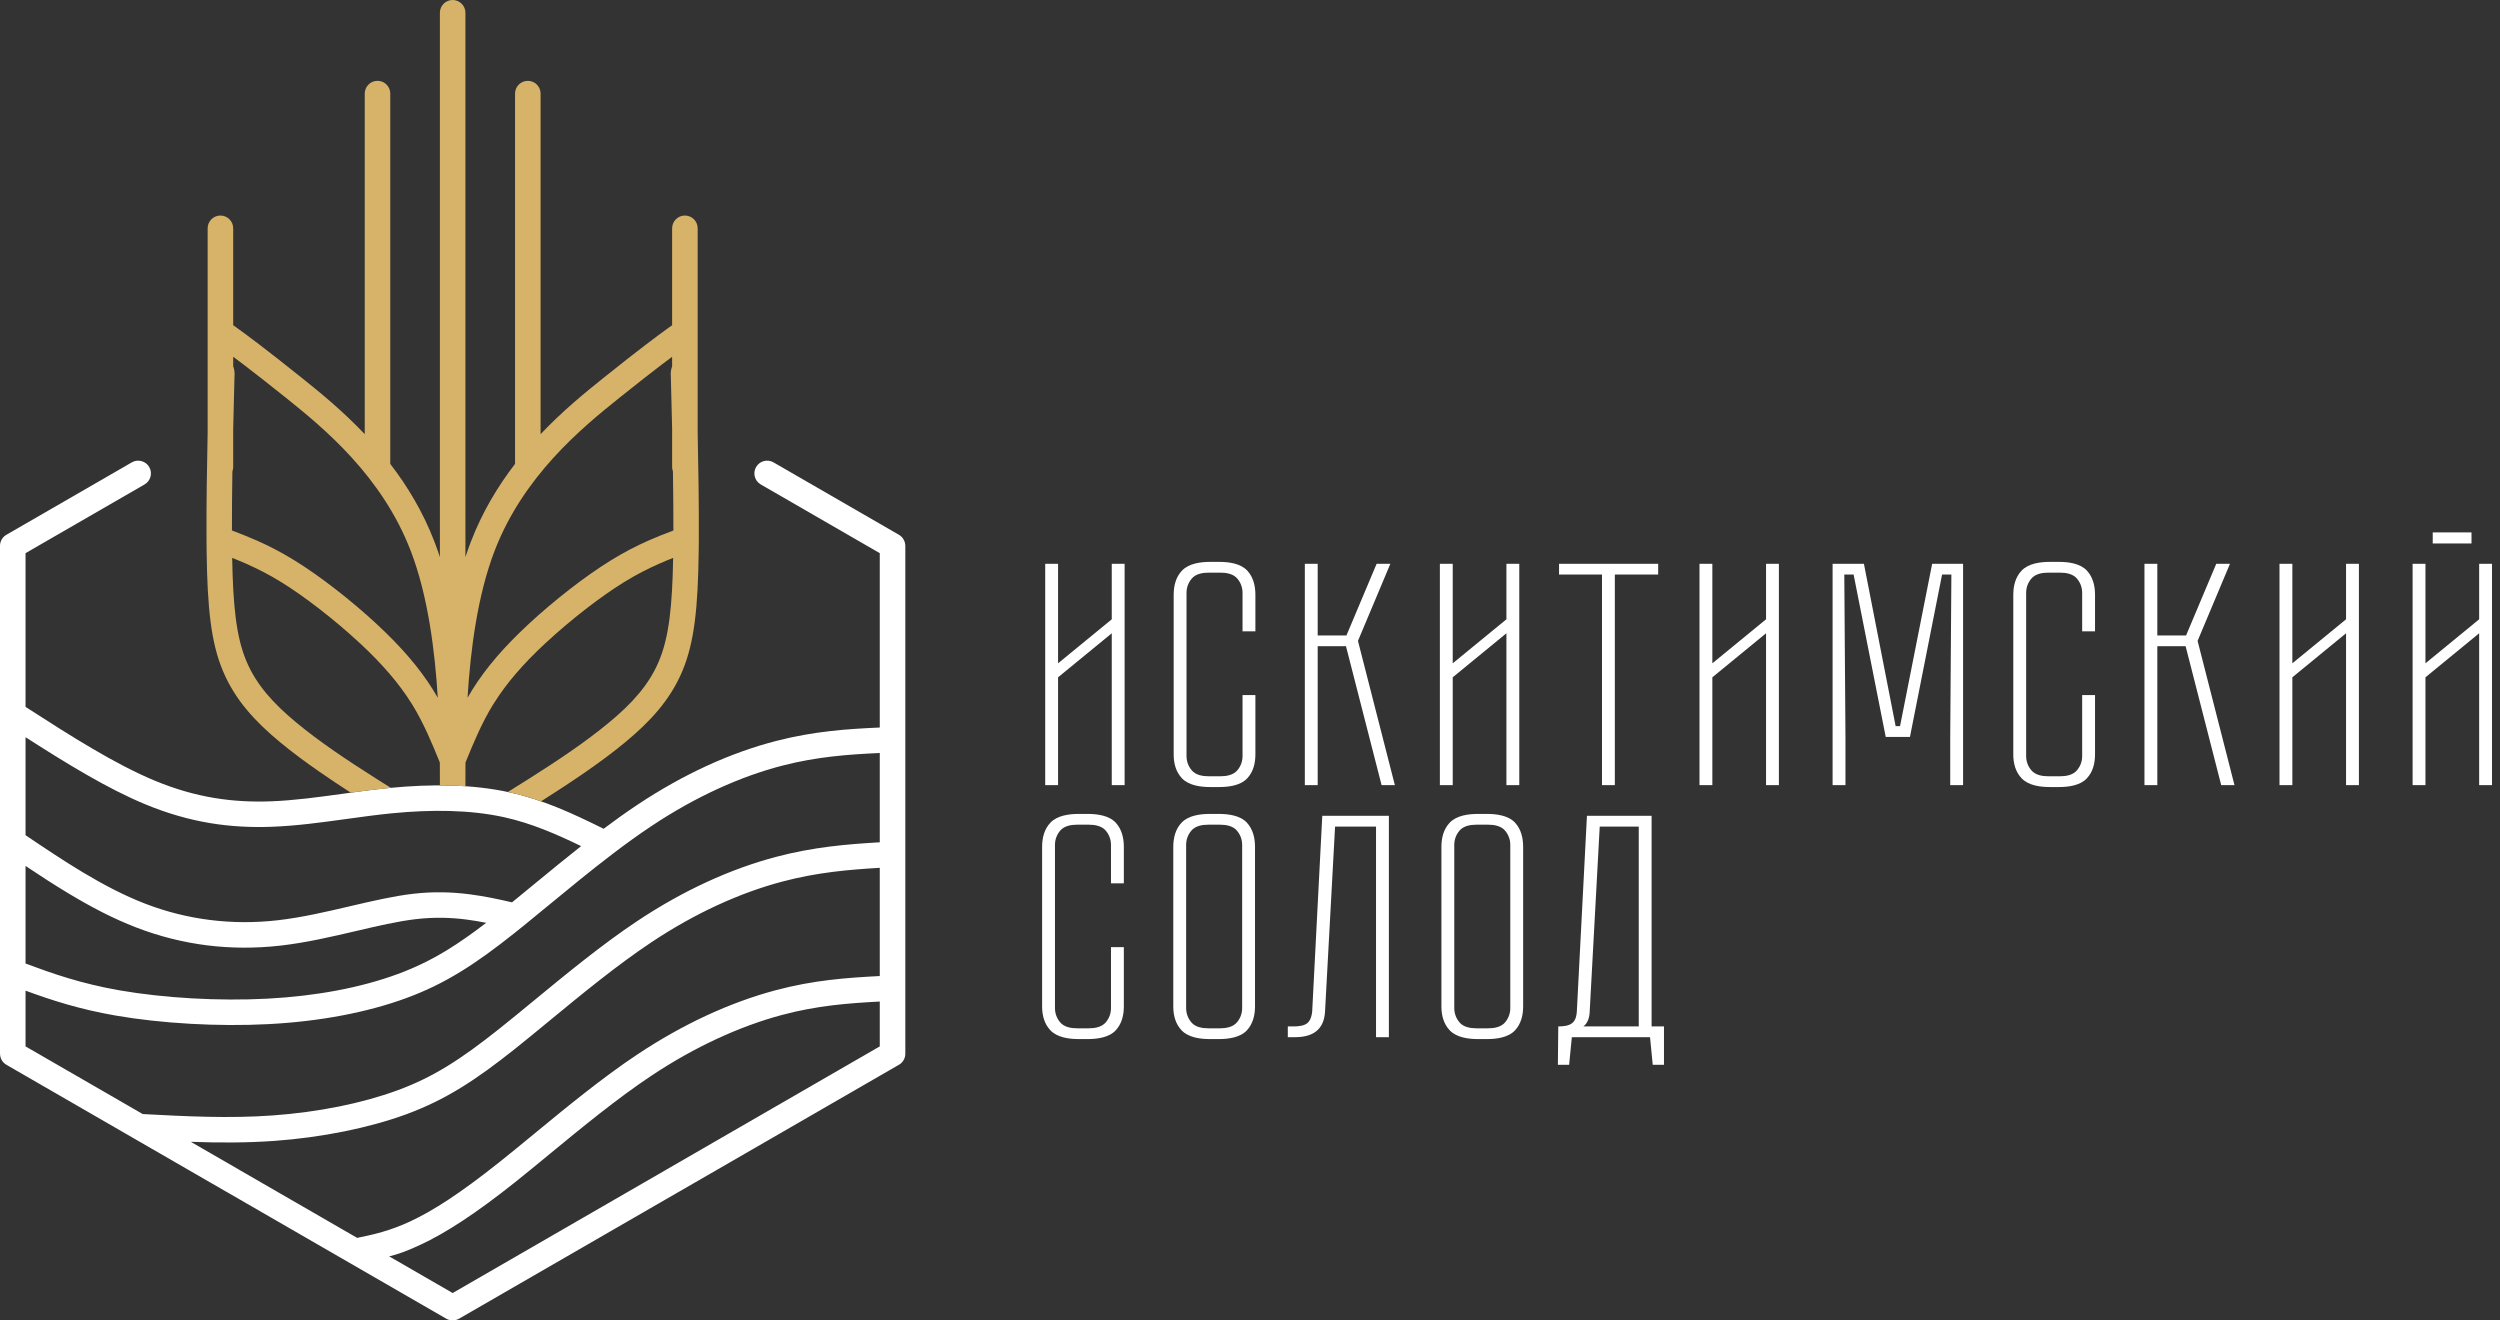 <svg width="284" height="150" viewBox="0 0 284 150" fill="none" xmlns="http://www.w3.org/2000/svg">
<rect x="0" y="0" width="284" height="150" fill="#333333" stroke="none"/>
<path fill-rule="evenodd" clip-rule="evenodd" d="M126.296 71.94L120.196 76.941V89.192H118.736V64.046H120.196V75.352L126.296 70.352V64.046H127.756V89.192H126.296V71.94ZM141.153 78.962H142.613V85.698C142.613 86.692 142.382 87.668 141.693 88.412C140.92 89.246 139.568 89.408 138.498 89.408H137.487C136.407 89.408 135.059 89.243 134.271 88.413C133.568 87.672 133.329 86.699 133.329 85.698V67.575C133.329 66.567 133.562 65.572 134.271 64.824C135.059 63.994 136.407 63.83 137.487 63.83H138.498C139.568 63.83 140.92 63.991 141.693 64.825C142.388 65.576 142.613 66.574 142.613 67.575V71.718H141.153V67.359C141.153 66.752 140.961 66.215 140.576 65.747C140.11 65.182 139.32 65.052 138.63 65.052H137.311C136.622 65.052 135.831 65.182 135.366 65.747C134.981 66.215 134.789 66.752 134.789 67.359V85.878C134.789 86.485 134.981 87.022 135.366 87.49C135.831 88.055 136.622 88.185 137.311 88.185H138.63C139.32 88.185 140.11 88.055 140.576 87.49C140.961 87.022 141.153 86.485 141.153 85.878V78.962ZM149.689 72.188H152.956L156.385 64.046H157.945L154.264 72.805L158.457 89.192H156.948L152.904 73.411H149.689V89.192H148.229V64.046H149.689V72.188ZM171.13 71.94L165.03 76.941V89.192H163.57V64.046H165.03V75.352L171.13 70.352V64.046H172.59V89.192H171.13V71.94ZM183.446 65.268V89.192H181.987V65.268H177.107V64.046H188.369V65.268H183.446ZM200.623 71.94L194.523 76.941V89.192H193.063V64.046H194.523V75.352L200.623 70.352V64.046H202.083V89.192H200.623V71.94ZM221.677 65.268H220.619L216.971 83.715H214.218L210.57 65.268H209.512L209.644 83.644V89.192H208.183V64.046H211.741L215.345 82.492H215.845L219.493 64.046H223.006V89.192H221.546V83.644L221.677 65.268ZM236.534 78.962H237.995V85.698C237.995 86.692 237.764 87.668 237.074 88.412C236.302 89.246 234.95 89.408 233.88 89.408H232.869C231.788 89.408 230.441 89.243 229.653 88.413C228.95 87.672 228.71 86.699 228.71 85.698V67.575C228.71 66.567 228.943 65.572 229.653 64.824C230.441 63.994 231.788 63.83 232.869 63.83H233.88C234.95 63.83 236.302 63.99 237.074 64.825C237.77 65.576 237.995 66.574 237.995 67.575V71.718H236.534V67.359C236.534 66.752 236.342 66.215 235.957 65.747C235.492 65.182 234.702 65.052 234.012 65.052H232.693C232.003 65.052 231.213 65.182 230.748 65.747C230.363 66.215 230.17 66.752 230.17 67.359V85.878C230.17 86.485 230.362 87.022 230.748 87.49C231.213 88.055 232.003 88.185 232.693 88.185H234.012C234.701 88.185 235.492 88.055 235.957 87.49C236.343 87.022 236.534 86.485 236.534 85.878V78.962ZM245.071 72.188H248.338L251.767 64.046H253.326L249.646 72.805L253.838 89.192H252.33L248.286 73.411H245.071V89.192H243.611V64.046H245.071V72.188ZM266.512 71.94L260.411 76.941V89.192H258.951V64.046H260.411V75.352L266.512 70.352V64.046H267.972V89.192H266.512V71.94ZM281.632 71.94L275.532 76.941V89.192H274.072V64.046H275.532V75.352L281.632 70.352V64.046H283.092V89.192H281.632V71.94ZM280.763 60.479V61.738H276.358V60.479H280.763ZM126.208 107.593H127.668V114.329C127.668 115.319 127.435 116.302 126.748 117.044C125.978 117.876 124.62 118.039 123.554 118.039H122.543C121.466 118.039 120.113 117.873 119.327 117.044C118.626 116.306 118.384 115.331 118.384 114.329V96.207C118.384 95.199 118.619 94.202 119.327 93.456C120.113 92.628 121.462 92.461 122.543 92.461H123.554C124.624 92.461 125.978 92.624 126.748 93.457C127.442 94.206 127.668 95.21 127.668 96.207V100.349H126.208V95.991C126.208 95.384 126.014 94.845 125.631 94.379C125.167 93.816 124.371 93.684 123.685 93.684H122.367C121.681 93.684 120.885 93.816 120.422 94.379C120.038 94.845 119.844 95.388 119.844 95.991V114.509C119.844 115.112 120.038 115.656 120.422 116.122C120.885 116.685 121.677 116.816 122.367 116.816H123.685C124.375 116.816 125.168 116.685 125.631 116.122C126.014 115.656 126.208 115.117 126.208 114.509V107.593ZM142.569 114.329C142.569 115.323 142.336 116.302 141.649 117.044C140.878 117.876 139.521 118.039 138.454 118.039H137.443C136.367 118.039 135.013 117.873 134.227 117.044C133.527 116.306 133.285 115.331 133.285 114.329V96.207C133.285 95.199 133.52 94.202 134.227 93.456C135.013 92.628 136.363 92.461 137.443 92.461H138.454C139.525 92.461 140.878 92.625 141.649 93.457C142.342 94.206 142.569 95.21 142.569 96.207V114.329ZM156.317 93.9H151.664L150.524 114.91C150.41 117.005 149.104 117.823 147.113 117.823H146.295V116.6H146.981C147.466 116.6 148.158 116.546 148.539 116.204C148.895 115.883 149.022 115.359 149.065 114.901L150.21 92.677H157.777V117.823H156.317V93.9ZM173.029 114.329C173.029 115.323 172.797 116.301 172.109 117.044C171.338 117.876 169.981 118.039 168.915 118.039H167.904C166.828 118.039 165.474 117.873 164.688 117.044C163.987 116.306 163.745 115.331 163.745 114.329V96.207C163.745 95.199 163.981 94.202 164.688 93.456C165.474 92.628 166.823 92.461 167.904 92.461H168.915C169.985 92.461 171.339 92.624 172.109 93.457C172.803 94.206 173.029 95.21 173.029 96.207V114.329ZM187.622 116.6H189.028V120.958H187.751L187.443 117.823H178.561L178.253 120.958H176.975L177.02 116.6H177.09C177.583 116.6 178.235 116.539 178.627 116.203C178.996 115.887 179.105 115.366 179.129 114.902L180.276 92.677H187.622V116.6ZM141.109 95.991C141.109 95.384 140.915 94.845 140.532 94.379C140.068 93.816 139.271 93.684 138.586 93.684H137.267C136.582 93.684 135.785 93.816 135.322 94.379C134.939 94.844 134.745 95.388 134.745 95.991V114.509C134.745 115.112 134.939 115.656 135.322 116.122C135.785 116.685 136.578 116.816 137.267 116.816H138.586C139.275 116.816 140.068 116.685 140.532 116.122C140.915 115.656 141.109 115.117 141.109 114.509V95.991ZM171.569 95.991C171.569 95.384 171.375 94.845 170.992 94.379C170.529 93.816 169.732 93.684 169.046 93.684H167.728C167.042 93.684 166.246 93.816 165.782 94.379C165.399 94.845 165.205 95.388 165.205 95.991V114.509C165.205 115.112 165.399 115.656 165.782 116.122C166.245 116.685 167.038 116.816 167.728 116.816H169.046C169.736 116.816 170.529 116.685 170.992 116.122C171.375 115.656 171.569 115.117 171.569 114.509V95.991ZM186.162 116.6V93.9H181.729L180.589 114.909C180.567 115.564 180.391 116.202 179.875 116.6H186.162Z" fill="white"/>
<path fill-rule="evenodd" clip-rule="evenodd" d="M2.902 94.878C5.075 96.345 7.244 97.796 9.366 99.07C11.721 100.483 14.096 101.735 16.507 102.663C18.887 103.579 21.341 104.194 23.852 104.509C26.375 104.826 28.939 104.837 31.523 104.545C34.266 104.234 37.097 103.572 39.796 102.94C42.29 102.357 44.677 101.798 46.889 101.539C49.252 101.261 51.363 101.338 53.346 101.591C55.069 101.812 56.628 102.151 58.165 102.507C58.984 101.842 59.792 101.177 60.623 100.492C62.344 99.076 64.16 97.581 66.014 96.119C63.216 94.763 60.367 93.518 57.264 92.834C55.334 92.408 53.272 92.189 51.144 92.129C48.992 92.068 46.773 92.171 44.55 92.388C42.833 92.556 41.062 92.8 39.296 93.044C36.49 93.431 33.694 93.817 30.877 93.921C28.541 94.007 26.225 93.897 23.858 93.503C21.487 93.108 19.063 92.427 16.512 91.371C12.186 89.579 7.564 86.735 2.902 83.746V94.878ZM86.42 55.032C85.728 54.631 85.492 53.745 85.893 53.054C86.293 52.362 87.179 52.126 87.871 52.526L102.118 60.752C102.581 61.021 102.84 61.506 102.841 62.005H102.844V119.705C102.844 120.279 102.511 120.774 102.028 121.01L77.133 135.383L77.052 135.427L52.142 149.808C51.672 150.077 51.115 150.054 50.681 149.796L25.712 135.381L25.711 135.384L15.144 129.283C15.089 129.255 15.036 129.224 14.985 129.191L0.725 120.958C0.263 120.689 0.004 120.204 0.003 119.705H0V62.005C0 61.431 0.333 60.936 0.816 60.7L14.973 52.526C15.665 52.126 16.551 52.362 16.951 53.053C17.352 53.745 17.116 54.631 16.424 55.031L2.902 62.839V80.303C7.993 83.585 13.062 86.811 17.612 88.696C19.944 89.662 22.163 90.285 24.334 90.647C26.507 91.009 28.632 91.109 30.775 91.031C33.431 90.932 36.166 90.555 38.911 90.176C40.678 89.933 42.451 89.688 44.278 89.509C46.609 89.281 48.945 89.174 51.223 89.238C53.523 89.303 55.766 89.544 57.888 90.012C61.81 90.877 65.211 92.486 68.572 94.149C69.852 93.189 71.139 92.267 72.413 91.421C75.091 89.641 77.716 88.186 80.25 87.019C82.998 85.753 85.656 84.821 88.172 84.172C92.447 83.069 96.223 82.81 99.942 82.646V62.839L86.42 55.032ZM2.902 98.37V109.458C6.018 110.62 9.241 111.747 13.605 112.507C16.074 112.937 18.904 113.251 21.831 113.416C24.659 113.574 27.581 113.595 30.363 113.449C33.159 113.302 35.819 112.985 38.291 112.518C40.79 112.046 43.099 111.418 45.167 110.657C47.192 109.912 48.981 109.038 50.796 107.927C52.208 107.062 53.647 106.047 55.232 104.832C54.486 104.685 53.737 104.555 52.983 104.459C51.226 104.234 49.345 104.168 47.218 104.418C45.18 104.657 42.869 105.198 40.453 105.763C37.681 106.411 34.775 107.091 31.84 107.424C29.022 107.742 26.235 107.731 23.5 107.388C20.784 107.046 18.102 106.372 15.476 105.361C12.867 104.357 10.351 103.034 7.881 101.552C6.177 100.53 4.531 99.458 2.902 98.37ZM2.902 112.54V118.871L16.213 126.557C21.121 126.821 26.029 127.071 30.979 126.714C33.542 126.529 36.104 126.185 38.529 125.696C40.88 125.221 43.133 124.604 45.167 123.855C47.192 123.11 48.981 122.236 50.796 121.125C52.634 119.999 54.519 118.618 56.71 116.875C58.046 115.812 59.305 114.776 60.623 113.69C64.303 110.661 68.417 107.274 72.413 104.619C75.082 102.844 77.699 101.394 80.226 100.225C82.989 98.947 85.651 98.004 88.161 97.34C92.434 96.211 96.215 95.903 99.942 95.685V85.541C96.409 85.7 92.829 85.954 88.886 86.972C86.558 87.572 84.07 88.448 81.463 89.649C79.056 90.757 76.561 92.14 74.011 93.835C72.565 94.796 71.101 95.856 69.647 96.962C69.621 96.984 69.594 97.005 69.566 97.025C67.121 98.887 64.708 100.874 62.459 102.725C61.409 103.59 60.392 104.427 59.485 105.162C59.454 105.19 59.421 105.216 59.387 105.241C59.082 105.488 58.789 105.723 58.513 105.943C56.238 107.753 54.264 109.198 52.303 110.398C50.319 111.613 48.368 112.567 46.164 113.378C43.959 114.189 41.494 114.859 38.824 115.363C36.231 115.853 33.443 116.186 30.511 116.34C27.621 116.492 24.595 116.47 21.673 116.306C18.615 116.135 15.673 115.809 13.118 115.364C8.99 114.645 5.855 113.62 2.902 112.54ZM21.677 129.711L27.162 132.878L27.161 132.881L40.573 140.624C42.425 140.254 44.32 139.812 46.571 138.767C47.878 138.159 49.309 137.354 50.945 136.277C52.599 135.188 54.492 133.8 56.711 132.035C58.046 130.972 59.305 129.936 60.623 128.851C64.303 125.821 68.417 122.434 72.413 119.779C75.078 118.008 77.68 116.563 80.17 115.404C82.93 114.119 85.573 113.173 88.033 112.513C92.451 111.326 96.215 111.076 99.942 110.877V98.584C96.416 98.794 92.843 99.097 88.898 100.14C86.549 100.761 84.048 101.648 81.439 102.855C79.04 103.965 76.553 105.344 74.011 107.033C70.106 109.628 66.07 112.951 62.46 115.924C61.014 117.113 59.633 118.251 58.513 119.142C56.238 120.951 54.264 122.396 52.303 123.596C50.32 124.811 48.368 125.765 46.164 126.576C44.023 127.364 41.623 128.02 39.096 128.529C36.514 129.05 33.829 129.414 31.183 129.604C27.986 129.835 24.825 129.82 21.677 129.711ZM44.211 142.724L51.422 146.887L75.608 132.924L75.682 132.878L99.942 118.871V113.775C96.426 113.964 92.872 114.213 88.781 115.312C86.487 115.928 84.005 116.818 81.394 118.033C79.009 119.143 76.532 120.517 74.011 122.193C70.106 124.788 66.07 128.111 62.459 131.083C61.014 132.273 59.632 133.41 58.513 134.301C56.265 136.089 54.299 137.527 52.532 138.691C50.747 139.866 49.194 140.741 47.784 141.396C46.155 142.152 45.172 142.491 44.211 142.724Z" fill="white"/>
<path fill-rule="evenodd" clip-rule="evenodd" d="M76.203 42.612C76.245 44.214 76.302 46.351 76.354 48.723V53.046C76.354 53.224 76.386 53.395 76.445 53.553C76.48 55.829 76.502 58.137 76.498 60.265C75.546 60.624 74.594 60.996 73.645 61.417C72.323 62.002 70.926 62.712 69.376 63.669C67.899 64.581 66.311 65.705 64.756 66.91C63.099 68.195 61.474 69.572 60.056 70.887L59.982 70.961C58.607 72.239 57.423 73.456 56.403 74.645C55.337 75.887 54.433 77.109 53.657 78.35L53.599 78.451C53.431 78.723 53.269 78.995 53.112 79.266C53.447 73.793 54.252 67.611 56.186 62.579C57.816 58.337 60.277 54.859 62.855 52.02C65.464 49.147 68.205 46.917 70.339 45.209C72.494 43.483 74.042 42.278 75.168 41.42C75.624 41.072 76.017 40.778 76.354 40.528V41.613C76.256 41.885 76.196 42.168 76.199 42.449L76.193 42.451C76.193 42.505 76.197 42.559 76.203 42.612ZM66.524 69.2C68.015 68.044 69.519 66.978 70.895 66.129C72.286 65.27 73.575 64.618 74.812 64.069C75.386 63.814 75.935 63.587 76.47 63.375C76.42 66.143 76.3 68.367 76.062 70.229C75.809 72.196 75.424 73.75 74.847 75.122C74.28 76.471 73.51 77.671 72.572 78.794C71.612 79.942 70.47 81.014 69.184 82.081C67.851 83.185 66.392 84.266 64.882 85.314C63.391 86.348 61.769 87.402 60.138 88.436C59.285 88.976 58.465 89.49 57.691 89.969C57.757 89.983 57.822 89.997 57.888 90.012C59.125 90.285 60.311 90.632 61.459 91.031C61.537 90.982 61.614 90.933 61.691 90.884C63.271 89.883 64.896 88.824 66.525 87.694C68.134 86.579 69.667 85.445 71.032 84.314C72.442 83.144 73.706 81.954 74.793 80.653C75.901 79.327 76.819 77.888 77.511 76.244C78.193 74.623 78.642 72.828 78.929 70.592C79.206 68.431 79.332 65.849 79.373 62.586C79.378 62.178 79.382 61.759 79.385 61.331C79.386 61.294 79.386 61.258 79.385 61.221C79.407 57.469 79.338 53.047 79.255 49.182V25.936C79.255 25.134 78.606 24.485 77.805 24.485C77.003 24.485 76.354 25.134 76.354 25.936V36.943C76.163 37.079 75.958 37.228 75.737 37.389C75.281 37.719 74.596 38.216 73.411 39.119C72.281 39.98 70.718 41.197 68.525 42.954C66.496 44.578 63.936 46.659 61.411 49.319V10.633C61.411 9.832 60.761 9.183 59.96 9.183C59.159 9.183 58.509 9.832 58.509 10.633V52.7C56.565 55.224 54.793 58.152 53.488 61.547C53.27 62.116 53.065 62.696 52.873 63.287V1.451C52.873 0.65 52.224 0 51.422 0C50.621 0 49.971 0.65 49.971 1.451V63.286C49.78 62.696 49.575 62.116 49.357 61.547C48.052 58.152 46.279 55.224 44.335 52.7V10.633C44.335 9.832 43.686 9.183 42.885 9.183C42.083 9.183 41.434 9.832 41.434 10.633V49.319C38.908 46.659 36.349 44.578 34.32 42.954C32.126 41.197 30.564 39.98 29.434 39.119C28.248 38.216 27.563 37.719 27.108 37.389C26.887 37.228 26.682 37.079 26.491 36.943V25.936C26.491 25.134 25.841 24.485 25.04 24.485C24.239 24.485 23.589 25.134 23.589 25.936V49.178C23.506 53.046 23.438 57.471 23.46 61.226C23.459 61.259 23.459 61.291 23.46 61.324C23.463 61.754 23.466 62.176 23.472 62.586C23.513 65.849 23.639 68.431 23.916 70.592C24.202 72.828 24.652 74.623 25.334 76.244C26.026 77.888 26.944 79.327 28.051 80.653C29.138 81.954 30.403 83.144 31.813 84.314C33.178 85.445 34.711 86.579 36.32 87.694C37.502 88.514 38.683 89.297 39.845 90.048C41.305 89.849 42.773 89.656 44.278 89.509C44.317 89.505 44.356 89.502 44.396 89.498C43.851 89.158 43.286 88.803 42.706 88.436C41.076 87.402 39.453 86.347 37.963 85.314C36.453 84.266 34.994 83.185 33.66 82.081C32.374 81.014 31.232 79.942 30.273 78.794C29.335 77.671 28.565 76.471 27.997 75.122C27.42 73.75 27.035 72.196 26.783 70.229C26.544 68.367 26.424 66.142 26.375 63.375C26.91 63.587 27.458 63.814 28.032 64.069C29.27 64.618 30.559 65.27 31.949 66.129C33.325 66.978 34.83 68.044 36.321 69.2C37.893 70.418 39.447 71.737 40.816 73.007L40.899 73.078C42.166 74.257 43.271 75.395 44.242 76.526C45.207 77.65 46.026 78.757 46.728 79.88L46.794 79.977C47.458 81.049 48.03 82.166 48.555 83.307C49.048 84.377 49.508 85.497 49.965 86.621C49.968 87.269 49.971 87.882 49.971 88.451V88.659V88.697V88.736V88.774V88.812V88.849V88.887V88.925V88.962V88.999V89.036V89.073V89.11V89.147V89.183V89.22C50.39 89.221 50.808 89.227 51.223 89.238C51.777 89.254 52.327 89.28 52.873 89.317V89.219V88.933V88.925V88.558C52.874 87.959 52.876 87.31 52.88 86.62C53.337 85.497 53.797 84.376 54.29 83.307C54.815 82.166 55.387 81.049 56.05 79.977L56.117 79.88C56.819 78.757 57.638 77.65 58.602 76.526C59.573 75.395 60.678 74.257 61.946 73.078L62.028 73.007C63.398 71.738 64.952 70.418 66.524 69.2ZM26.491 40.528C26.828 40.778 27.22 41.072 27.677 41.42C28.803 42.278 30.351 43.483 32.506 45.209C34.639 46.917 37.381 49.147 39.99 52.02C42.568 54.859 45.029 58.337 46.659 62.579C48.593 67.611 49.397 73.793 49.732 79.266C49.576 78.995 49.414 78.723 49.245 78.451L49.188 78.35C48.412 77.109 47.507 75.886 46.441 74.645C45.421 73.456 44.238 72.239 42.863 70.961L42.789 70.887C41.371 69.573 39.746 68.195 38.089 66.91C36.534 65.705 34.946 64.581 33.468 63.669C31.919 62.712 30.521 62.002 29.2 61.417C28.25 60.996 27.299 60.624 26.347 60.264C26.343 58.137 26.365 55.829 26.4 53.553C26.458 53.395 26.491 53.224 26.491 53.046V48.723C26.543 46.351 26.6 44.214 26.642 42.612C26.648 42.559 26.651 42.505 26.651 42.449H26.646C26.649 42.168 26.589 41.885 26.491 41.613L26.491 40.528Z" fill="#D7B369"/>
</svg>
